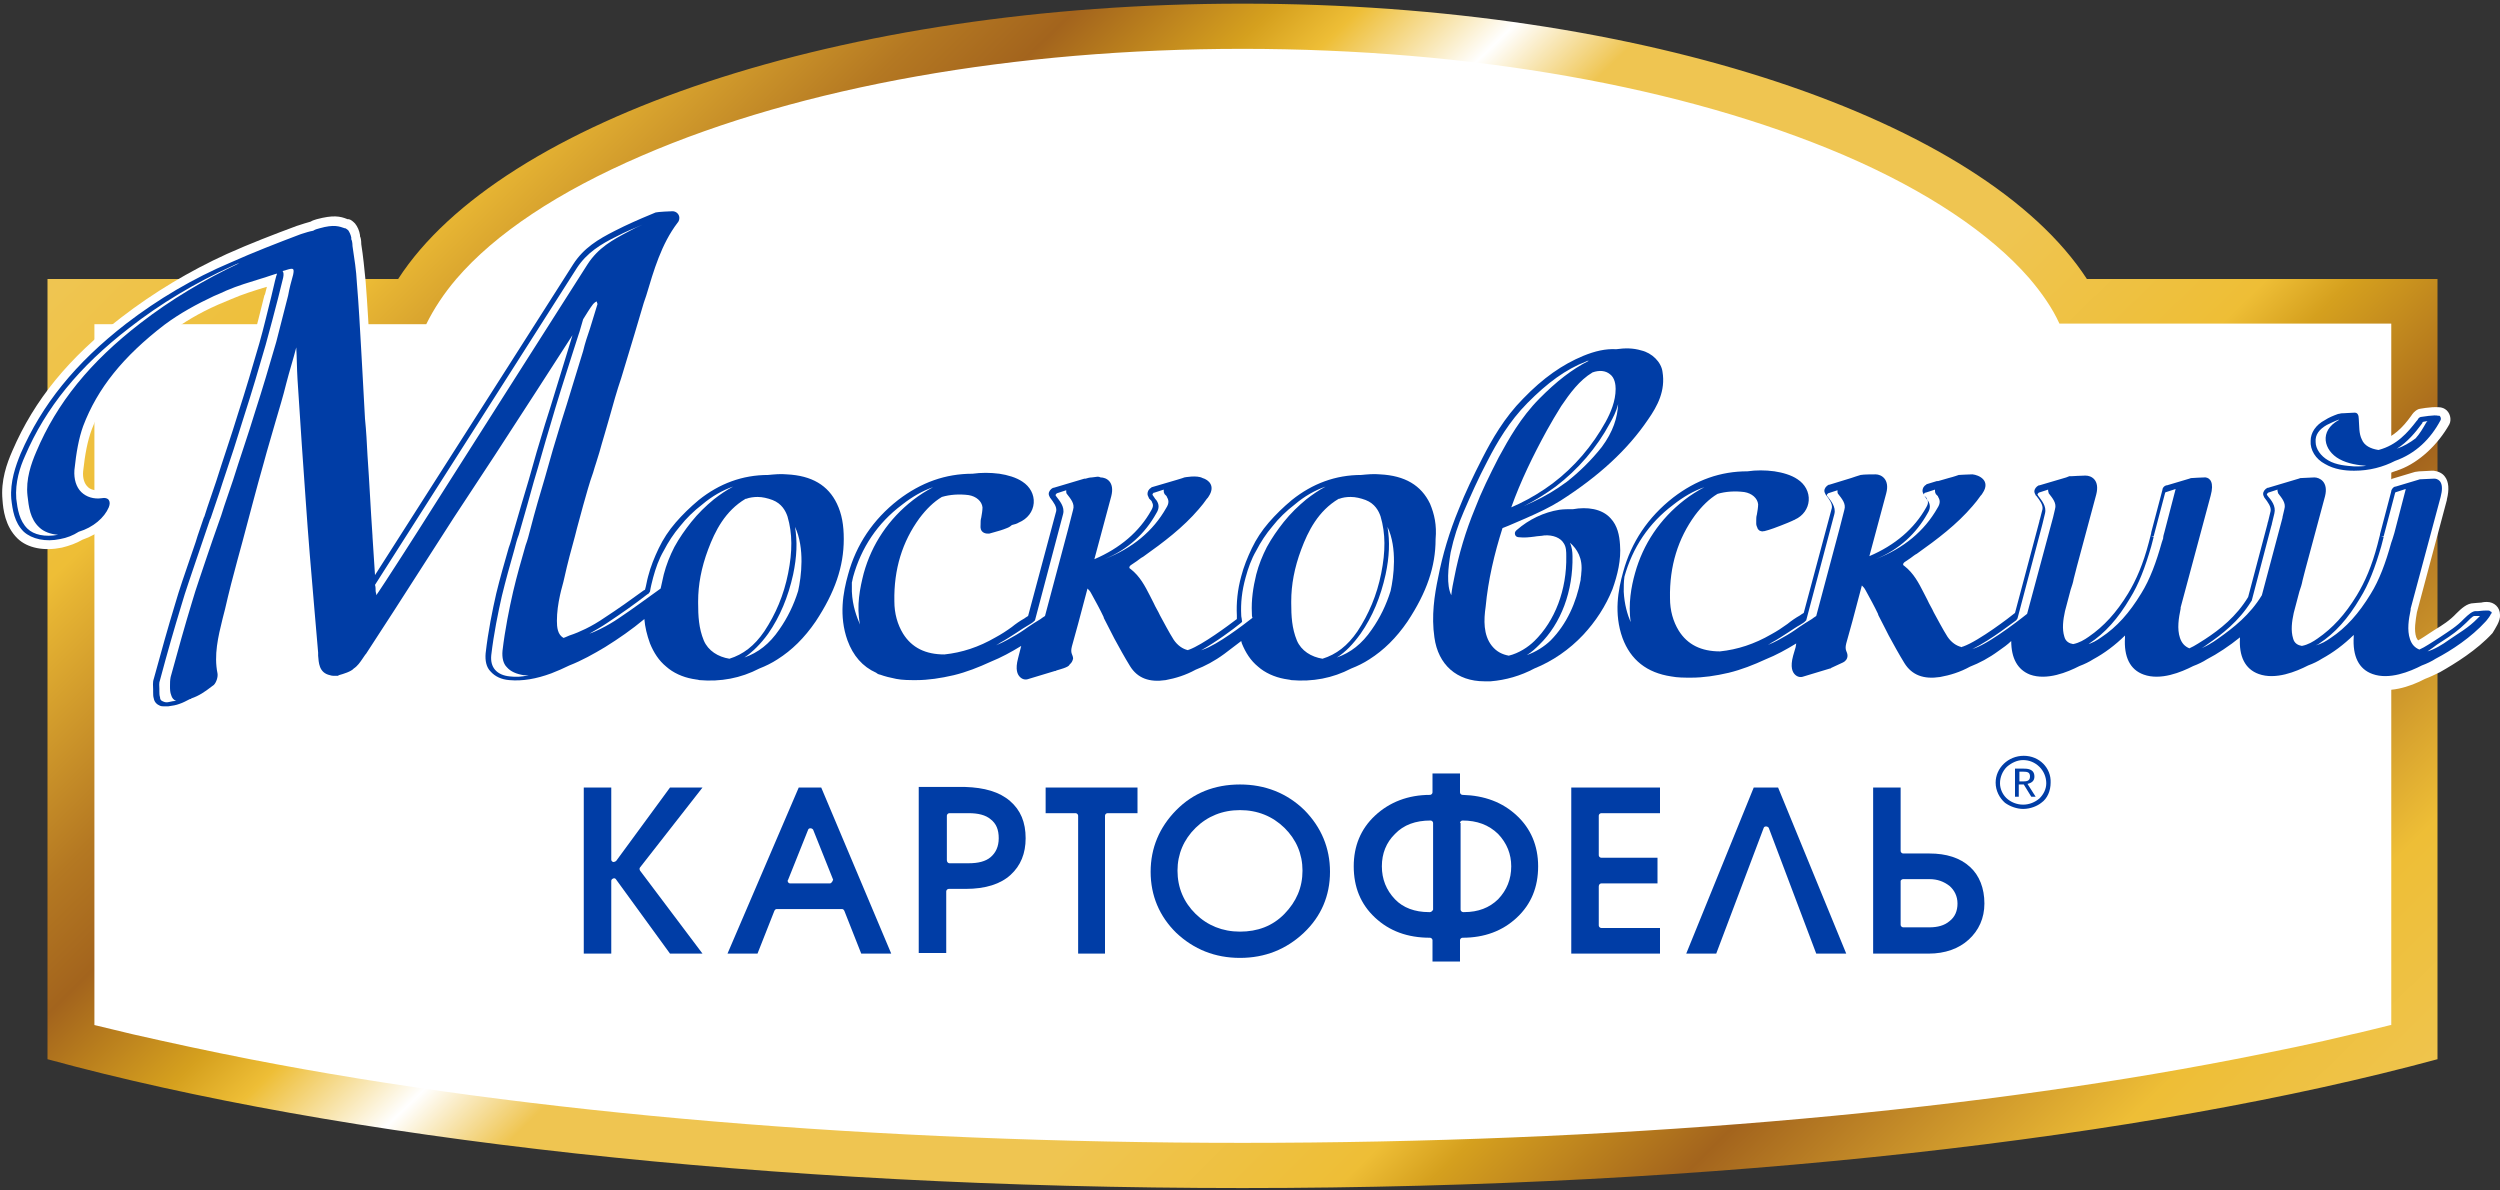 <?xml version="1.0" encoding="UTF-8"?> <svg xmlns="http://www.w3.org/2000/svg" width="63" height="30" viewBox="0 0 63 30" fill="none"><rect x="0" y="0" width="63" height="30" fill="#333333" stroke="none"/><g clip-path="url(#clip0_2011_18787)"><path d="M52.179 7.708C51.99 7.385 51.77 7.046 51.486 6.723C50.463 5.523 48.777 4.4 46.635 3.477C42.556 1.738 37.107 0.769 31.311 0.769C25.515 0.769 20.065 1.738 15.97 3.492C13.828 4.415 12.143 5.538 11.119 6.738C10.851 7.062 10.615 7.385 10.426 7.723H1.89V26.185L2.236 26.277C2.551 26.354 2.866 26.431 3.197 26.523C4.142 26.754 5.15 26.969 6.174 27.169L6.221 27.185C13.356 28.569 22.018 29.292 31.279 29.292C40.556 29.292 49.218 28.569 56.337 27.185L56.385 27.169C57.424 26.969 58.416 26.754 59.361 26.523C59.472 26.492 60.291 26.292 60.322 26.277L60.669 26.185V7.723H52.179V7.708Z" fill="white"></path><path d="M52.59 7.031C49.991 3.031 41.454 0.092 31.311 0.092C21.168 0.092 12.616 3.031 10.033 7.031H1.197V26.692C8.521 28.692 19.294 29.939 31.311 29.939C43.328 29.939 54.102 28.677 61.425 26.692V7.031H52.59ZM60.244 25.831C60.228 25.831 59.394 26.046 59.283 26.062C58.338 26.292 57.346 26.492 56.322 26.692C49.282 28.062 40.541 28.8 31.311 28.8C22.082 28.8 13.325 28.062 6.3 26.692C5.277 26.492 4.284 26.277 3.339 26.062C3.009 25.985 2.694 25.908 2.379 25.831V8.169H10.742C10.931 7.785 11.183 7.4 11.498 7.031C12.474 5.892 14.065 4.831 16.175 3.923C20.192 2.185 25.562 1.231 31.311 1.231C37.06 1.231 42.431 2.185 46.463 3.908C48.573 4.815 50.164 5.892 51.141 7.015C51.456 7.385 51.723 7.769 51.897 8.154H60.26V25.831H60.244Z" fill="url(#paint0_linear_2011_18787)"></path><path d="M58.479 11.877C58.763 12.031 59.062 12.062 59.314 12.077H59.346C59.755 12.077 60.023 12 60.48 11.831C60.968 11.646 61.44 11.2 61.724 10.692C61.787 10.569 61.74 10.385 61.614 10.308C61.566 10.277 61.503 10.262 61.456 10.262C61.251 10.246 60.952 10.308 60.952 10.308C60.842 10.354 60.795 10.431 60.763 10.477C60.543 10.785 60.306 11.015 59.96 11.123C59.897 11.108 59.787 11.077 59.755 10.985C59.708 10.892 59.708 10.769 59.708 10.631V10.554C59.692 10.246 59.487 10.2 59.424 10.185H59.409C59.393 10.185 59.361 10.185 59.346 10.185C59.283 10.185 59.157 10.2 59.094 10.2C59.078 10.2 59.062 10.2 59.046 10.2C58.999 10.2 58.936 10.215 58.889 10.231C58.747 10.292 58.637 10.338 58.527 10.4C58.227 10.569 58.054 10.831 58.054 11.108C57.991 11.415 58.18 11.708 58.479 11.877Z" fill="white"></path><path d="M63 15.492C63 15.308 62.858 15.169 62.669 15.169C62.654 15.169 62.591 15.169 62.528 15.185C62.465 15.185 62.37 15.2 62.339 15.2C62.166 15.2 62.024 15.338 61.898 15.461C61.74 15.631 61.551 15.754 61.346 15.877C61.299 15.908 61.252 15.938 61.205 15.969C61.157 16 61.047 16.077 60.937 16.138C60.921 16.123 60.906 16.092 60.89 16.061C60.827 15.877 60.874 15.631 60.906 15.431L61.661 12.6C61.661 12.6 61.661 12.6 61.661 12.585C61.724 12.338 61.709 12.139 61.614 12.015C61.551 11.923 61.441 11.877 61.331 11.862C61.315 11.862 61.283 11.862 61.283 11.862L60.984 11.877H60.968C60.937 11.877 60.89 11.892 60.858 11.892L60.291 12.062C60.291 12.062 60.276 12.062 60.26 12.077C60.15 12.123 60.071 12.2 60.023 12.323V12.338L59.74 13.415C59.74 13.415 59.74 13.446 59.724 13.446C59.709 13.477 59.709 13.523 59.693 13.569L59.661 13.677C59.52 14.185 59.362 14.585 59.173 14.908C58.889 15.369 58.606 15.692 58.244 15.938C58.165 15.985 58.071 16.046 57.976 16.077C57.96 16.077 57.96 16.061 57.96 16.046C57.913 15.908 57.944 15.708 57.992 15.523L58.133 14.985C58.165 14.877 58.197 14.785 58.212 14.692C58.244 14.585 58.26 14.492 58.291 14.4L58.779 12.585C58.858 12.308 58.779 12.123 58.7 12.031C58.59 11.892 58.417 11.846 58.291 11.846L57.976 11.862C57.929 11.862 57.882 11.862 57.85 11.877L57.094 12.108C57.094 12.108 57.078 12.108 57.062 12.123C56.905 12.185 56.81 12.323 56.81 12.477C56.81 12.554 56.842 12.631 56.873 12.677C56.873 12.677 56.873 12.692 56.889 12.692L56.905 12.708C56.968 12.8 57.015 12.846 57.015 12.862L56.952 13.108C56.952 13.123 56.937 13.154 56.937 13.169L56.448 14.985C56.165 15.431 55.787 15.723 55.44 15.954C55.393 15.985 55.283 16.061 55.172 16.123C55.157 16.108 55.141 16.077 55.125 16.046C55.062 15.861 55.109 15.615 55.141 15.431L55.897 12.585C55.96 12.338 55.944 12.139 55.85 12.015C55.787 11.923 55.692 11.877 55.566 11.862H55.55C55.535 11.862 55.519 11.862 55.519 11.862L55.22 11.877C55.22 11.877 55.22 11.877 55.204 11.877C55.157 11.877 55.125 11.892 55.078 11.892L54.511 12.062C54.511 12.062 54.495 12.062 54.48 12.077C54.369 12.123 54.291 12.2 54.259 12.308C54.259 12.323 54.243 12.323 54.243 12.338L53.96 13.415C53.96 13.415 53.96 13.446 53.944 13.446C53.928 13.492 53.928 13.523 53.913 13.569L53.881 13.677C53.739 14.185 53.582 14.585 53.393 14.908C53.109 15.369 52.826 15.692 52.464 15.938C52.385 15.985 52.29 16.046 52.196 16.077C52.18 16.077 52.18 16.061 52.18 16.046C52.133 15.908 52.164 15.708 52.212 15.523L52.353 14.985C52.385 14.877 52.416 14.785 52.432 14.692C52.464 14.585 52.479 14.492 52.511 14.4L52.999 12.585C53.078 12.308 52.999 12.123 52.92 12.031C52.826 11.908 52.684 11.846 52.526 11.846C52.511 11.846 52.511 11.846 52.495 11.846C52.416 11.846 52.164 11.862 52.164 11.862C52.148 11.862 52.148 11.862 52.133 11.862C52.101 11.862 52.086 11.877 52.07 11.877L51.991 11.892H51.975L51.298 12.092H51.282C51.125 12.154 51.03 12.292 51.03 12.446C51.03 12.523 51.046 12.6 51.093 12.662C51.093 12.662 51.093 12.662 51.093 12.677L51.109 12.692C51.172 12.785 51.219 12.831 51.219 12.846L51.156 13.092C51.156 13.108 51.141 13.139 51.141 13.154L50.542 15.385C50.227 15.631 49.691 16.015 49.392 16.138C49.329 16.108 49.266 16.061 49.235 15.985C49.109 15.785 48.998 15.585 48.904 15.385C48.857 15.277 48.794 15.185 48.746 15.077C48.715 15.015 48.684 14.954 48.652 14.892C48.557 14.692 48.431 14.477 48.258 14.277C48.306 14.246 48.353 14.2 48.4 14.169C48.92 13.8 49.44 13.415 49.833 12.938C49.896 12.862 49.975 12.769 50.038 12.677C50.054 12.662 50.069 12.631 50.085 12.615C50.243 12.369 50.196 12.185 50.148 12.092C50.054 11.908 49.833 11.815 49.66 11.815C49.644 11.815 49.629 11.815 49.629 11.815L49.298 11.831C49.282 11.831 49.266 11.831 49.235 11.846L48.699 12C48.684 12 48.684 12 48.668 12.015L48.431 12.092C48.416 12.092 48.384 12.108 48.368 12.123C48.242 12.185 48.164 12.323 48.164 12.462C48.164 12.539 48.179 12.6 48.227 12.662C48.242 12.677 48.258 12.708 48.274 12.723L48.29 12.739L48.306 12.754C48.306 12.754 48.306 12.754 48.306 12.769C48.101 13.139 47.801 13.446 47.408 13.692L47.707 12.585C47.786 12.308 47.707 12.139 47.628 12.046C47.534 11.938 47.408 11.862 47.25 11.846C47.234 11.846 47.219 11.846 47.219 11.846H47.187C47.014 11.846 46.888 11.846 46.809 11.862C46.73 11.877 46.62 11.908 46.541 11.938L45.99 12.108C45.974 12.108 45.974 12.108 45.959 12.123C45.833 12.169 45.738 12.292 45.722 12.415C45.675 12.231 45.549 12.077 45.376 11.969C45.187 11.846 44.935 11.769 44.699 11.739C44.447 11.708 44.211 11.708 43.974 11.739C43.266 11.739 42.588 11.985 41.99 12.446C41.612 12.739 41.297 13.092 41.06 13.477C41.013 13.246 40.934 13.062 40.793 12.923C40.572 12.677 40.194 12.569 39.769 12.6C40.62 12.015 41.281 11.385 41.754 10.677C42.005 10.323 42.242 9.877 42.147 9.338C42.1 9.015 41.801 8.708 41.454 8.615C41.218 8.554 40.998 8.538 40.745 8.569C40.462 8.554 40.163 8.615 39.832 8.754C39.281 8.985 38.777 9.338 38.241 9.877C37.753 10.369 37.422 10.938 37.17 11.431C36.934 11.892 36.729 12.323 36.556 12.739C36.493 12.877 36.446 13.031 36.383 13.169C36.351 12.954 36.304 12.754 36.209 12.585C35.958 12.046 35.469 11.754 34.761 11.723C34.603 11.723 34.446 11.723 34.288 11.739C33.595 11.739 32.965 11.969 32.398 12.431C32.162 12.615 31.957 12.815 31.784 13.031C31.61 13.246 31.453 13.477 31.327 13.708C31.201 13.938 31.107 14.2 31.044 14.462C30.949 14.815 30.918 15.169 30.933 15.508C30.587 15.769 30.162 16.061 29.925 16.154C29.862 16.123 29.799 16.077 29.768 16C29.642 15.8 29.532 15.6 29.437 15.4C29.39 15.292 29.327 15.2 29.279 15.092C29.248 15.031 29.216 14.969 29.185 14.908C29.09 14.708 28.965 14.492 28.791 14.292C28.838 14.262 28.886 14.215 28.933 14.185C29.453 13.815 29.973 13.431 30.366 12.954C30.429 12.877 30.508 12.785 30.571 12.692C30.587 12.677 30.602 12.646 30.618 12.631C30.76 12.431 30.744 12.262 30.697 12.169C30.65 12.031 30.524 11.923 30.366 11.862C30.162 11.769 29.878 11.815 29.784 11.831C29.768 11.831 29.768 11.831 29.752 11.846L29.579 11.908L28.949 12.092C28.933 12.092 28.901 12.108 28.886 12.123C28.76 12.185 28.681 12.323 28.681 12.462C28.681 12.539 28.697 12.6 28.744 12.662C28.76 12.677 28.776 12.708 28.791 12.723L28.807 12.739L28.823 12.754C28.823 12.754 28.823 12.754 28.823 12.769C28.618 13.139 28.319 13.446 27.925 13.692L28.224 12.585C28.303 12.308 28.224 12.139 28.145 12.031C28.067 11.923 27.925 11.862 27.783 11.846C27.704 11.831 27.657 11.831 27.594 11.831C27.578 11.831 27.547 11.831 27.515 11.831C27.468 11.831 27.405 11.846 27.358 11.862C27.326 11.862 27.311 11.877 27.279 11.877L26.508 12.108C26.492 12.108 26.492 12.123 26.476 12.123C26.35 12.169 26.256 12.292 26.24 12.415C26.192 12.231 26.067 12.077 25.893 11.969C25.704 11.846 25.452 11.769 25.216 11.739C24.964 11.708 24.728 11.708 24.491 11.739C23.783 11.739 23.105 11.985 22.507 12.446C22.066 12.785 21.735 13.185 21.483 13.646C21.483 13.631 21.483 13.615 21.483 13.6C21.483 13.185 21.42 12.877 21.279 12.6C21.026 12.062 20.538 11.769 19.829 11.739C19.672 11.739 19.515 11.739 19.357 11.754C18.664 11.754 18.034 11.985 17.467 12.446C17.231 12.631 17.026 12.831 16.853 13.046C16.68 13.262 16.522 13.492 16.396 13.723C16.27 13.954 16.175 14.215 16.113 14.477C16.097 14.569 16.065 14.662 16.049 14.739C15.75 14.954 15.435 15.185 15.104 15.4C14.947 15.508 14.805 15.6 14.664 15.677C14.537 15.738 14.412 15.785 14.27 15.846H14.254C14.238 15.785 14.238 15.708 14.238 15.677C14.238 15.477 14.27 15.262 14.301 15.062C14.333 14.938 14.364 14.815 14.396 14.692L14.412 14.615C14.49 14.262 14.585 13.908 14.679 13.569C14.742 13.308 14.821 13.046 14.884 12.8C14.963 12.523 15.041 12.246 15.136 11.969C15.183 11.8 15.246 11.631 15.293 11.462C15.372 11.169 15.467 10.877 15.546 10.585C15.64 10.246 15.735 9.908 15.845 9.585C15.939 9.246 16.049 8.923 16.144 8.585L16.175 8.492C16.254 8.231 16.333 7.954 16.412 7.692L16.475 7.508C16.664 6.892 16.837 6.262 17.231 5.738C17.262 5.692 17.294 5.631 17.309 5.569C17.309 5.538 17.325 5.477 17.309 5.385V5.369C17.309 5.354 17.294 5.323 17.294 5.308C17.278 5.262 17.247 5.231 17.231 5.215C17.199 5.185 17.168 5.154 17.12 5.138C17.073 5.123 17.042 5.123 17.01 5.123C16.931 5.123 16.853 5.123 16.79 5.154H16.758C16.758 5.154 16.742 5.154 16.727 5.154C16.664 5.138 16.553 5.123 16.427 5.185L16.317 5.231C16.018 5.354 15.703 5.492 15.388 5.646C14.947 5.862 14.537 6.108 14.238 6.569C13.719 7.385 13.199 8.185 12.632 9.092L9.623 13.815C9.623 13.708 9.608 13.6 9.608 13.492C9.56 12.815 9.529 12.139 9.482 11.462C9.466 11.154 9.45 10.846 9.419 10.539C9.403 10.154 9.371 9.769 9.356 9.385L9.324 8.831C9.293 8.292 9.261 7.692 9.214 7.092C9.182 6.769 9.151 6.446 9.104 6.154C9.104 6.046 9.088 5.985 9.072 5.954V5.923C9.056 5.815 9.009 5.708 8.946 5.631C8.899 5.585 8.852 5.538 8.789 5.523C8.789 5.523 8.789 5.523 8.773 5.523H8.757C8.568 5.446 8.395 5.415 7.985 5.523C7.938 5.538 7.875 5.554 7.828 5.585C7.718 5.615 7.623 5.646 7.529 5.677L7.481 5.692C6.899 5.908 6.3 6.138 5.717 6.4C4.772 6.831 3.875 7.369 3.056 8C1.733 9.015 0.866 10.077 0.315 11.354C0.173 11.677 0.016 12.108 0.063 12.6C0.079 12.831 0.126 13.262 0.441 13.569C0.693 13.815 1.118 13.892 1.559 13.8C1.748 13.754 1.922 13.692 2.079 13.6C2.489 13.462 2.804 13.185 2.945 12.862C3.024 12.677 2.977 12.539 2.914 12.477C2.851 12.4 2.756 12.323 2.536 12.354C2.394 12.369 2.268 12.338 2.205 12.262C2.126 12.185 2.079 12.046 2.095 11.877C2.142 11.446 2.205 11.108 2.315 10.815C2.662 9.908 3.292 9.123 4.3 8.369C4.631 8.123 5.009 7.892 5.497 7.677C5.607 7.631 5.717 7.585 5.828 7.538C6.111 7.415 6.41 7.323 6.71 7.231H6.725C6.71 7.292 6.694 7.354 6.678 7.415L6.662 7.446C6.568 7.815 6.473 8.215 6.363 8.615C6.19 9.215 6.017 9.785 5.828 10.385C5.654 10.954 5.45 11.539 5.276 12.077C5.182 12.369 5.087 12.662 4.977 12.938L4.961 12.985C4.898 13.185 4.82 13.385 4.757 13.6C4.709 13.739 4.662 13.877 4.615 14.015C4.489 14.4 4.347 14.785 4.237 15.169C4.064 15.738 3.89 16.354 3.701 17.061C3.67 17.185 3.67 17.308 3.686 17.385V17.446C3.686 17.508 3.701 17.585 3.717 17.662C3.749 17.815 3.859 17.938 4.016 18C4.079 18.031 4.142 18.031 4.221 18.031C4.253 18.031 4.284 18.031 4.316 18.031C4.442 18.015 4.552 18 4.646 17.954C4.741 17.923 4.835 17.877 4.93 17.831C4.946 17.831 4.946 17.831 4.961 17.831C5.15 17.769 5.339 17.662 5.528 17.492C5.544 17.477 5.576 17.462 5.591 17.431C5.717 17.323 5.78 17.108 5.749 16.938C5.67 16.523 5.78 16.092 5.875 15.662L5.891 15.631C5.906 15.554 5.922 15.492 5.938 15.415C6.032 15 6.158 14.554 6.253 14.169L6.379 13.692C6.552 13.046 6.725 12.369 6.914 11.723C7.009 11.369 7.119 11.031 7.214 10.677C7.261 10.492 7.324 10.308 7.371 10.123C7.434 11.092 7.481 11.877 7.544 12.631C7.607 13.554 7.686 14.492 7.765 15.4L7.859 16.492C7.859 16.508 7.859 16.538 7.859 16.569C7.875 16.754 7.891 17.169 8.316 17.262C8.363 17.277 8.411 17.277 8.474 17.277C8.521 17.277 8.552 17.277 8.6 17.262C8.631 17.262 8.647 17.246 8.663 17.246C8.852 17.2 9.009 17.138 9.088 17.046C9.198 16.969 9.277 16.846 9.356 16.754C9.371 16.723 9.387 16.692 9.419 16.677C9.419 16.662 9.434 16.662 9.434 16.646L10.285 15.308C10.742 14.6 11.198 13.892 11.655 13.185C12.317 12.154 12.978 11.123 13.655 10.108L13.781 9.908C13.703 10.169 13.624 10.431 13.561 10.662C13.403 11.185 13.262 11.631 13.152 12.062C13.041 12.431 12.899 12.923 12.758 13.415C12.726 13.539 12.695 13.662 12.648 13.785C12.537 14.169 12.427 14.569 12.332 14.954C12.238 15.369 12.128 15.923 12.065 16.477C12.033 16.723 12.096 16.938 12.238 17.092C12.38 17.262 12.585 17.354 12.852 17.385C13.214 17.415 13.592 17.354 14.002 17.2C14.159 17.138 14.301 17.077 14.459 17C14.774 16.877 15.089 16.708 15.404 16.523C15.64 16.385 15.876 16.215 16.128 16.031C16.144 16.123 16.175 16.215 16.207 16.323C16.302 16.585 16.475 16.815 16.68 16.985C16.884 17.154 17.152 17.277 17.436 17.338C17.498 17.354 17.577 17.369 17.64 17.369C18.207 17.431 18.759 17.323 19.262 17.061C19.436 17 19.593 16.908 19.767 16.815C20.16 16.569 20.491 16.246 20.79 15.8C20.901 15.631 20.995 15.477 21.074 15.308C21.058 15.6 21.09 15.923 21.215 16.231C21.373 16.662 21.657 16.985 22.05 17.169C22.098 17.2 22.145 17.215 22.192 17.231C22.318 17.277 22.46 17.308 22.617 17.338C22.791 17.369 22.964 17.385 23.153 17.385C23.483 17.385 23.814 17.338 24.145 17.262C24.476 17.169 24.806 17.061 25.106 16.908C25.232 16.861 25.342 16.8 25.468 16.738C25.436 17.015 25.531 17.169 25.61 17.246C25.72 17.354 25.893 17.385 26.051 17.338L26.712 17.138C26.712 17.138 26.728 17.138 26.744 17.123C26.759 17.123 26.775 17.108 26.791 17.108C26.98 17.061 27.106 17 27.185 16.908C27.279 16.831 27.326 16.723 27.326 16.615C27.326 16.538 27.295 16.477 27.279 16.446C27.264 16.415 27.264 16.415 27.279 16.354L27.531 15.4C27.578 15.492 27.626 15.569 27.657 15.662C27.72 15.785 27.783 15.923 27.862 16.046L27.941 16.2C28.067 16.431 28.193 16.677 28.35 16.908C28.587 17.292 28.98 17.446 29.468 17.354C29.752 17.308 30.02 17.215 30.288 17.077C30.54 16.985 30.791 16.846 31.044 16.662C31.107 16.615 31.185 16.554 31.248 16.508C31.343 16.692 31.469 16.846 31.626 16.969C31.831 17.138 32.099 17.262 32.382 17.323C32.445 17.338 32.524 17.354 32.587 17.354C33.154 17.415 33.705 17.308 34.209 17.046C34.383 16.985 34.54 16.892 34.697 16.8C35.091 16.554 35.422 16.231 35.721 15.785C35.8 15.662 35.879 15.538 35.942 15.415C35.926 15.631 35.942 15.861 35.973 16.092C36.084 16.892 36.651 17.385 37.454 17.385C37.517 17.385 37.58 17.385 37.643 17.369C38.036 17.338 38.43 17.215 38.808 17.031C39.281 16.846 39.737 16.538 40.1 16.138C40.257 15.969 40.399 15.785 40.525 15.6C40.541 15.8 40.572 16.015 40.651 16.231C40.871 16.846 41.36 17.231 42.053 17.338C42.226 17.369 42.399 17.385 42.588 17.385C42.919 17.385 43.25 17.338 43.581 17.262C43.911 17.169 44.242 17.061 44.541 16.908C44.667 16.861 44.778 16.8 44.904 16.738C44.872 17.015 44.967 17.169 45.045 17.246C45.156 17.354 45.329 17.385 45.486 17.338L46.148 17.138H46.163C46.179 17.138 46.195 17.123 46.227 17.108L46.51 16.985C46.526 16.985 46.541 16.969 46.541 16.969C46.667 16.892 46.73 16.769 46.73 16.631C46.73 16.554 46.699 16.492 46.683 16.462C46.667 16.431 46.667 16.431 46.683 16.369L46.935 15.415C46.983 15.508 47.03 15.585 47.061 15.677L47.077 15.708C47.14 15.831 47.203 15.954 47.266 16.061L47.345 16.215C47.471 16.446 47.597 16.692 47.739 16.923C47.975 17.308 48.368 17.462 48.857 17.369C49.14 17.323 49.408 17.231 49.676 17.092C49.928 17 50.18 16.861 50.432 16.677C50.432 16.677 50.447 16.677 50.447 16.662C50.526 16.969 50.731 17.2 51.03 17.292C51.503 17.462 52.054 17.277 52.432 17.077C52.558 17.031 52.684 16.969 52.81 16.908C52.983 16.815 53.157 16.708 53.314 16.585C53.408 17.046 53.708 17.231 53.913 17.308C54.385 17.477 54.936 17.292 55.314 17.092C55.44 17.046 55.566 16.985 55.692 16.923C55.881 16.815 56.07 16.708 56.228 16.6C56.322 17.061 56.621 17.246 56.826 17.308C57.299 17.477 57.85 17.292 58.228 17.092C58.354 17.046 58.48 16.985 58.606 16.923C58.779 16.831 58.953 16.723 59.11 16.6C59.205 17.061 59.504 17.246 59.709 17.323C60.181 17.492 60.732 17.308 61.11 17.108C61.236 17.061 61.362 17 61.488 16.938C61.866 16.723 62.417 16.385 62.811 15.954C62.874 15.846 63.016 15.646 63 15.492ZM18.884 12.769C19.058 12.723 19.231 12.739 19.404 12.8C19.53 12.846 19.609 12.938 19.64 13.077C19.751 13.477 19.751 13.892 19.64 14.415C19.53 14.938 19.341 15.4 19.073 15.8C18.853 16.108 18.633 16.292 18.349 16.385C18.16 16.338 17.987 16.215 17.924 16.061C17.814 15.8 17.798 15.523 17.798 15.2V15.169C17.798 14.785 17.877 14.385 18.05 13.938C18.192 13.523 18.412 13.062 18.884 12.769ZM38.304 13.754C38.446 13.769 38.588 13.739 38.73 13.723C38.808 13.708 38.887 13.708 38.966 13.708C39.139 13.708 39.233 13.754 39.265 13.8C39.297 13.846 39.297 13.954 39.297 14.015C39.297 14.8 39.029 15.523 38.556 16.015C38.414 16.154 38.225 16.262 38.052 16.323C37.958 16.308 37.879 16.246 37.816 16.169C37.643 15.954 37.658 15.615 37.69 15.323C37.737 14.8 37.863 14.231 38.036 13.6C38.068 13.677 38.163 13.754 38.304 13.754ZM40.431 9.585C40.462 9.615 40.493 9.692 40.493 9.785C40.493 10.046 40.367 10.308 40.257 10.508C39.942 11.077 39.501 11.6 38.981 12C38.824 12.123 38.651 12.246 38.462 12.338C38.651 11.877 38.887 11.415 39.139 10.938C39.249 10.754 39.359 10.539 39.501 10.338C39.69 10.062 39.911 9.754 40.194 9.569C40.304 9.554 40.383 9.554 40.431 9.585ZM45.722 12.708C45.722 12.677 45.722 12.662 45.722 12.631C45.738 12.646 45.738 12.662 45.754 12.677C45.754 12.677 45.77 12.692 45.77 12.708C45.833 12.8 45.88 12.846 45.88 12.862L45.754 13.338V13.354L45.203 15.431C45.203 15.431 45.187 15.431 45.187 15.446C45.077 15.508 44.967 15.585 44.856 15.662C44.73 15.754 44.589 15.831 44.462 15.908C44.069 16.138 43.675 16.262 43.281 16.308C42.872 16.308 42.604 16.169 42.415 15.892C42.289 15.692 42.226 15.461 42.226 15.185C42.21 14.415 42.415 13.754 42.809 13.215C42.95 13.015 43.108 12.862 43.281 12.754C43.455 12.708 43.644 12.692 43.848 12.723C43.943 12.739 44.006 12.8 44.006 12.831C44.006 12.892 43.99 12.954 43.99 13.046C43.974 13.092 43.974 13.154 43.959 13.215V13.231C43.959 13.262 43.959 13.292 43.959 13.323C43.959 13.4 43.974 13.477 44.022 13.539C44.037 13.554 44.037 13.569 44.053 13.585L44.069 13.6C44.084 13.615 44.1 13.631 44.1 13.631C44.116 13.646 44.116 13.646 44.148 13.662C44.226 13.708 44.321 13.723 44.415 13.708C44.431 13.708 44.447 13.708 44.447 13.692L44.557 13.662C44.667 13.631 44.793 13.6 44.919 13.539C44.967 13.523 45.014 13.492 45.061 13.462C45.124 13.446 45.171 13.415 45.218 13.4C45.502 13.262 45.691 13 45.722 12.708ZM33.816 12.769C33.989 12.723 34.162 12.739 34.335 12.8C34.461 12.846 34.54 12.938 34.572 13.077C34.682 13.477 34.682 13.892 34.572 14.415C34.461 14.938 34.272 15.4 34.005 15.8C33.784 16.108 33.563 16.292 33.28 16.385C33.091 16.338 32.918 16.215 32.855 16.061C32.745 15.8 32.729 15.523 32.729 15.2V15.169C32.729 14.785 32.807 14.385 32.981 13.938C33.123 13.523 33.359 13.062 33.816 12.769ZM26.287 12.708C26.287 12.677 26.287 12.662 26.287 12.631C26.303 12.646 26.303 12.662 26.319 12.677C26.319 12.692 26.334 12.692 26.334 12.708C26.397 12.8 26.445 12.846 26.445 12.862L26.319 13.338V13.354L25.767 15.431C25.767 15.431 25.752 15.431 25.752 15.446C25.641 15.523 25.531 15.585 25.421 15.662C25.295 15.754 25.153 15.831 25.027 15.908C24.633 16.138 24.239 16.262 23.846 16.308C23.436 16.308 23.169 16.169 22.98 15.892C22.854 15.692 22.791 15.461 22.791 15.185C22.775 14.415 22.98 13.754 23.373 13.215C23.515 13.015 23.672 12.862 23.846 12.754C24.019 12.708 24.208 12.692 24.413 12.723C24.507 12.739 24.57 12.8 24.57 12.831C24.57 12.892 24.555 12.969 24.555 13.046C24.539 13.108 24.539 13.154 24.523 13.215V13.231C24.507 13.292 24.491 13.415 24.586 13.539C24.696 13.708 24.917 13.723 25.011 13.692L25.122 13.662C25.232 13.631 25.358 13.6 25.484 13.539C25.531 13.523 25.578 13.492 25.625 13.462C25.689 13.446 25.736 13.415 25.783 13.4C26.067 13.262 26.256 13 26.287 12.708Z" fill="white"></path><path d="M40.824 13.723C40.809 13.492 40.761 13.246 40.588 13.062C40.367 12.815 39.989 12.769 39.643 12.831C39.643 12.831 39.643 12.831 39.627 12.831C39.517 12.831 39.407 12.831 39.297 12.846C38.903 12.908 38.525 13.092 38.225 13.354C38.21 13.369 38.163 13.4 38.178 13.462C38.178 13.477 38.194 13.539 38.288 13.539C38.414 13.554 38.541 13.539 38.666 13.523C38.745 13.508 38.84 13.508 38.919 13.492C39.139 13.477 39.328 13.554 39.407 13.692C39.47 13.785 39.47 13.908 39.47 14.015C39.486 14.862 39.186 15.646 38.666 16.154C38.509 16.308 38.273 16.462 38.021 16.523C37.863 16.492 37.721 16.431 37.596 16.277C37.375 16 37.391 15.615 37.438 15.292C37.501 14.615 37.658 13.954 37.863 13.308C38.068 13.231 38.257 13.139 38.446 13.062C38.761 12.923 39.06 12.785 39.328 12.615C40.289 12 41.013 11.338 41.533 10.569C41.769 10.231 41.974 9.846 41.895 9.369C41.864 9.123 41.627 8.892 41.36 8.831C41.155 8.769 40.95 8.769 40.73 8.8C40.462 8.785 40.194 8.846 39.895 8.969C39.375 9.185 38.887 9.523 38.383 10.046C37.91 10.523 37.596 11.077 37.359 11.539C37.123 12 36.918 12.431 36.761 12.831C36.525 13.4 36.351 13.985 36.241 14.554C36.147 15 36.068 15.523 36.147 16.062C36.241 16.754 36.714 17.169 37.407 17.169C37.454 17.169 37.517 17.169 37.564 17.169C37.942 17.139 38.32 17.031 38.666 16.846C39.123 16.662 39.548 16.369 39.895 16C40.21 15.662 40.462 15.277 40.635 14.846C40.761 14.492 40.856 14.108 40.824 13.723ZM39.486 12.139C39.218 12.338 38.934 12.508 38.635 12.646C38.556 12.677 38.477 12.723 38.399 12.754C38.682 12.615 38.95 12.446 39.202 12.262C39.769 11.831 40.242 11.277 40.572 10.662C40.651 10.523 40.73 10.369 40.777 10.185C40.761 10.523 40.651 10.877 40.367 11.262C40.1 11.6 39.8 11.892 39.486 12.139ZM40.572 9.431C40.698 9.523 40.714 9.708 40.714 9.8C40.714 10.108 40.588 10.4 40.462 10.631C40.131 11.231 39.675 11.769 39.123 12.185C38.855 12.385 38.572 12.554 38.288 12.692C38.225 12.723 38.147 12.754 38.084 12.785C38.32 12.123 38.635 11.477 38.981 10.846C39.092 10.646 39.218 10.431 39.344 10.231C39.564 9.908 39.8 9.585 40.131 9.385C40.304 9.323 40.462 9.339 40.572 9.431ZM38.792 16.246C39.344 15.708 39.643 14.892 39.627 14.015C39.627 13.908 39.611 13.785 39.564 13.677C39.737 13.831 39.895 14.062 39.848 14.446C39.848 14.508 39.832 14.554 39.832 14.615C39.722 15.185 39.486 15.723 39.076 16.139C38.919 16.292 38.698 16.431 38.477 16.508C38.603 16.431 38.698 16.338 38.792 16.246ZM36.887 12.892C37.06 12.492 37.249 12.062 37.485 11.615C37.721 11.154 38.036 10.615 38.493 10.154C38.997 9.646 39.454 9.308 39.974 9.108C39.989 9.092 40.005 9.092 40.037 9.092C39.611 9.308 39.218 9.615 38.792 10.046C38.32 10.523 38.021 11.062 37.769 11.523C37.532 11.985 37.328 12.4 37.17 12.815C36.934 13.385 36.761 13.969 36.651 14.539C36.619 14.692 36.587 14.846 36.572 15C36.446 14.739 36.493 14.308 36.556 13.923C36.635 13.554 36.745 13.215 36.887 12.892Z" fill="#003DA6"></path><path d="M36.036 12.692C35.815 12.231 35.406 11.985 34.776 11.954C34.618 11.938 34.461 11.954 34.303 11.969C33.657 11.969 33.075 12.185 32.555 12.6C32.334 12.785 32.145 12.969 31.972 13.169C31.799 13.369 31.657 13.585 31.547 13.815C31.437 14.046 31.342 14.277 31.279 14.523C31.185 14.862 31.153 15.2 31.169 15.508C31.169 15.539 31.169 15.569 31.169 15.6C30.948 15.769 30.303 16.246 29.972 16.369C29.956 16.369 29.956 16.369 29.94 16.385C29.799 16.354 29.673 16.262 29.578 16.123C29.452 15.923 29.342 15.708 29.232 15.508C29.184 15.4 29.121 15.308 29.074 15.2C29.043 15.139 29.011 15.077 28.98 15.015C28.854 14.769 28.728 14.523 28.491 14.338C28.46 14.323 28.46 14.308 28.46 14.292C28.46 14.292 28.46 14.277 28.491 14.246C28.539 14.215 28.602 14.169 28.649 14.139C28.696 14.108 28.743 14.062 28.806 14.031C29.326 13.662 29.814 13.292 30.208 12.831C30.287 12.739 30.35 12.662 30.413 12.569C30.429 12.554 30.444 12.539 30.46 12.508C30.633 12.246 30.46 12.092 30.303 12.046C30.161 11.969 29.846 12.031 29.846 12.031C29.846 12.031 29.767 12.062 29.657 12.092L29.027 12.277C29.027 12.277 29.011 12.277 29.011 12.292C28.948 12.323 28.917 12.385 28.917 12.446C28.917 12.477 28.932 12.508 28.948 12.539C28.948 12.554 28.964 12.569 28.964 12.569C28.98 12.585 28.98 12.585 28.995 12.6C29.011 12.615 29.027 12.631 29.027 12.646C29.058 12.708 29.074 12.754 29.011 12.862C28.712 13.4 28.224 13.815 27.578 14.092L28.003 12.508C28.098 12.139 27.877 12.031 27.735 12.031C27.672 12 27.657 12.015 27.515 12.031C27.468 12.031 27.405 12.046 27.357 12.062C27.342 12.062 27.342 12.062 27.326 12.062L26.554 12.292C26.554 12.292 26.554 12.292 26.538 12.292C26.475 12.323 26.428 12.385 26.428 12.446C26.428 12.477 26.444 12.508 26.46 12.539C26.554 12.662 26.633 12.769 26.617 12.877L25.908 15.523C25.861 15.554 25.83 15.569 25.814 15.585C25.704 15.646 25.593 15.723 25.499 15.8C25.373 15.892 25.231 15.985 25.089 16.061C24.664 16.308 24.239 16.446 23.798 16.492C23.325 16.492 22.979 16.323 22.758 15.969C22.617 15.739 22.538 15.461 22.538 15.154C22.522 14.338 22.743 13.646 23.168 13.062C23.341 12.831 23.53 12.646 23.735 12.523C23.94 12.462 24.176 12.446 24.412 12.477C24.601 12.508 24.743 12.631 24.759 12.785C24.759 12.862 24.743 12.954 24.727 13.046C24.711 13.092 24.711 13.154 24.711 13.2V13.215C24.711 13.262 24.696 13.323 24.743 13.385C24.806 13.462 24.916 13.446 24.932 13.446L25.042 13.415C25.152 13.385 25.263 13.354 25.373 13.308C25.42 13.292 25.467 13.262 25.499 13.231C25.562 13.215 25.625 13.2 25.672 13.169C25.893 13.077 26.034 12.892 26.05 12.677C26.066 12.462 25.956 12.262 25.767 12.139C25.609 12.031 25.389 11.969 25.184 11.938C24.948 11.908 24.727 11.908 24.507 11.938C23.829 11.938 23.215 12.154 22.632 12.6C22.002 13.092 21.577 13.723 21.372 14.477C21.246 14.923 21.136 15.523 21.357 16.139C21.498 16.523 21.735 16.8 22.081 16.954C22.113 16.985 22.16 17 22.176 17C22.302 17.046 22.428 17.077 22.585 17.108C22.743 17.139 22.916 17.139 23.089 17.139C23.388 17.139 23.703 17.092 24.034 17.015C24.349 16.939 24.664 16.815 24.963 16.677C25.231 16.569 25.483 16.431 25.735 16.277L25.656 16.585C25.578 16.877 25.641 17 25.704 17.061C25.767 17.123 25.845 17.139 25.924 17.108L26.586 16.908C26.586 16.908 26.586 16.908 26.601 16.908C26.617 16.908 26.617 16.892 26.633 16.892C26.68 16.877 26.932 16.815 26.948 16.754C26.979 16.723 27.011 16.692 27.027 16.646C27.027 16.631 27.042 16.615 27.042 16.6C27.042 16.492 26.964 16.477 27.011 16.292L27.168 15.723L27.405 14.831C27.436 14.862 27.468 14.892 27.499 14.954C27.609 15.154 27.72 15.354 27.814 15.554V15.569C27.877 15.692 27.94 15.815 28.003 15.938L28.082 16.092C28.208 16.323 28.334 16.554 28.476 16.785C28.665 17.092 28.964 17.2 29.373 17.139C29.625 17.092 29.877 17.015 30.129 16.877C30.366 16.785 30.602 16.662 30.854 16.477C30.996 16.369 31.137 16.262 31.279 16.154C31.279 16.169 31.295 16.2 31.295 16.215C31.389 16.446 31.515 16.646 31.704 16.8C31.878 16.954 32.114 17.061 32.366 17.108C32.429 17.123 32.492 17.123 32.539 17.139C33.075 17.185 33.579 17.092 34.051 16.846C34.209 16.785 34.366 16.708 34.508 16.615C34.87 16.385 35.185 16.077 35.469 15.662C35.957 14.923 36.177 14.277 36.177 13.585C36.209 13.231 36.146 12.954 36.036 12.692ZM34.035 12.523C34.161 12.523 34.287 12.554 34.413 12.6C34.65 12.692 34.744 12.877 34.791 13.015C34.917 13.446 34.917 13.892 34.807 14.446C34.697 15 34.492 15.477 34.209 15.908C33.957 16.277 33.673 16.492 33.327 16.6C33.043 16.554 32.791 16.4 32.681 16.139C32.555 15.831 32.539 15.523 32.539 15.2V15.154C32.539 14.739 32.618 14.308 32.791 13.846C32.964 13.385 33.216 12.877 33.736 12.569C33.736 12.569 33.736 12.569 33.752 12.569C33.831 12.539 33.925 12.523 34.035 12.523ZM34.287 15.969C34.587 15.539 34.791 15.046 34.917 14.477C35.012 14.031 35.028 13.646 34.965 13.277C35.217 13.815 35.122 14.539 35.043 14.892C34.933 15.246 34.776 15.569 34.571 15.861C34.319 16.231 34.035 16.446 33.689 16.569C33.909 16.431 34.098 16.231 34.287 15.969ZM31.279 15.692C31.295 15.677 31.311 15.662 31.295 15.631C31.295 15.585 31.279 15.554 31.279 15.508C31.263 15.2 31.295 14.892 31.389 14.554C31.452 14.323 31.531 14.092 31.657 13.877C31.767 13.662 31.909 13.446 32.067 13.262C32.224 13.062 32.413 12.877 32.634 12.708C32.87 12.508 33.138 12.354 33.405 12.262C33.232 12.354 33.075 12.462 32.917 12.585C32.712 12.754 32.523 12.938 32.35 13.154C32.193 13.354 32.051 13.554 31.925 13.785C31.815 14 31.72 14.231 31.657 14.477C31.578 14.8 31.531 15.123 31.547 15.446C31.547 15.492 31.547 15.539 31.563 15.569C31.326 15.754 30.681 16.246 30.318 16.369C30.303 16.369 30.287 16.385 30.271 16.385C30.633 16.185 31.074 15.861 31.279 15.692ZM29.137 12.938C29.216 12.815 29.216 12.708 29.137 12.6C29.121 12.585 29.106 12.569 29.09 12.539C29.074 12.523 29.074 12.508 29.058 12.492C29.058 12.492 29.043 12.477 29.043 12.462C29.043 12.446 29.058 12.431 29.074 12.415C29.074 12.415 29.074 12.415 29.09 12.415L29.326 12.338C29.326 12.354 29.326 12.354 29.326 12.369C29.326 12.385 29.326 12.415 29.342 12.431C29.342 12.431 29.342 12.431 29.342 12.446C29.358 12.462 29.358 12.462 29.373 12.477C29.389 12.492 29.405 12.508 29.405 12.523C29.452 12.6 29.468 12.677 29.389 12.8C29.058 13.385 28.539 13.815 27.83 14.092C28.428 13.846 28.854 13.446 29.137 12.938ZM25.2 16.2C25.341 16.123 25.483 16.031 25.625 15.938C25.719 15.877 25.83 15.8 25.94 15.739C25.956 15.723 26.003 15.708 26.05 15.662C26.066 15.646 26.066 15.646 26.082 15.631L26.79 12.954C26.838 12.769 26.696 12.615 26.617 12.508C26.617 12.508 26.601 12.492 26.601 12.477C26.601 12.462 26.617 12.446 26.633 12.431L26.869 12.354C26.869 12.369 26.869 12.369 26.869 12.385C26.869 12.4 26.869 12.431 26.885 12.446C26.979 12.569 27.09 12.692 27.042 12.846L26.916 13.338L26.334 15.523C26.286 15.554 26.239 15.585 26.223 15.6C26.113 15.662 26.003 15.739 25.908 15.8C25.782 15.892 25.641 15.985 25.499 16.061C25.341 16.154 25.184 16.231 25.026 16.292C25.074 16.277 25.137 16.246 25.2 16.2ZM22.727 12.723C22.979 12.523 23.247 12.369 23.514 12.277C23.341 12.369 23.168 12.477 23.01 12.6C22.396 13.077 21.971 13.708 21.766 14.446C21.672 14.815 21.577 15.262 21.672 15.739C21.593 15.554 21.483 15.277 21.467 14.908C21.467 14.831 21.467 14.754 21.467 14.677C21.483 14.631 21.483 14.585 21.498 14.539C21.703 13.8 22.113 13.185 22.727 12.723ZM27.436 14.708V14.723C27.452 14.723 27.436 14.723 27.436 14.708Z" fill="#003DA6"></path><path d="M21.09 12.692C20.869 12.231 20.459 11.985 19.829 11.954C19.672 11.938 19.515 11.954 19.357 11.969C18.711 11.969 18.128 12.185 17.609 12.6C17.388 12.785 17.199 12.969 17.026 13.169C16.853 13.369 16.711 13.585 16.601 13.815C16.491 14.046 16.396 14.277 16.333 14.523C16.302 14.631 16.286 14.754 16.254 14.862L16.223 14.877C15.908 15.108 15.561 15.354 15.23 15.569C15.073 15.677 14.915 15.769 14.758 15.846C14.632 15.908 14.49 15.969 14.348 16.015L14.238 16.062C14.223 16.062 14.207 16.077 14.207 16.077C14.049 16 14.034 15.8 14.034 15.646C14.034 15.431 14.065 15.215 14.112 15C14.144 14.846 14.191 14.708 14.223 14.554C14.301 14.2 14.396 13.846 14.49 13.508C14.553 13.246 14.632 12.985 14.695 12.739C14.774 12.462 14.852 12.169 14.947 11.908C14.994 11.739 15.057 11.569 15.104 11.4C15.183 11.108 15.278 10.815 15.357 10.523C15.451 10.185 15.546 9.846 15.656 9.523C15.766 9.154 15.876 8.8 15.986 8.431C16.065 8.169 16.144 7.892 16.223 7.631L16.286 7.446C16.475 6.815 16.664 6.154 17.073 5.615C17.089 5.6 17.12 5.554 17.12 5.492C17.12 5.4 17.042 5.323 16.947 5.323C16.9 5.323 16.585 5.338 16.522 5.354L16.412 5.4C16.113 5.523 15.797 5.662 15.498 5.815C15.073 6.031 14.711 6.246 14.443 6.662C13.908 7.508 13.372 8.338 12.836 9.185L9.45 14.492C9.434 14.169 9.403 13.846 9.387 13.523V13.508C9.34 12.831 9.309 12.154 9.261 11.477C9.245 11.169 9.23 10.862 9.198 10.554C9.182 10.169 9.151 9.785 9.135 9.4L9.104 8.846C9.072 8.277 9.041 7.692 8.993 7.123C8.978 6.815 8.931 6.523 8.883 6.2C8.883 6.123 8.867 6.046 8.852 6.031C8.852 6.015 8.852 6 8.852 5.985C8.836 5.908 8.805 5.846 8.773 5.8C8.757 5.785 8.726 5.769 8.71 5.754H8.694C8.553 5.708 8.427 5.646 8.049 5.754C7.986 5.769 7.938 5.785 7.891 5.815C7.796 5.831 7.702 5.862 7.607 5.892L7.56 5.908C6.993 6.123 6.395 6.354 5.812 6.615C4.867 7.015 3.985 7.538 3.182 8.154C1.89 9.154 1.056 10.2 0.52 11.431C0.394 11.739 0.252 12.139 0.284 12.569C0.315 12.846 0.362 13.169 0.599 13.4C0.803 13.585 1.15 13.662 1.512 13.585C1.685 13.554 1.843 13.492 1.985 13.4C2.347 13.292 2.631 13.046 2.741 12.785C2.772 12.708 2.772 12.646 2.741 12.6C2.709 12.554 2.646 12.539 2.567 12.554C2.363 12.585 2.174 12.523 2.048 12.4C1.922 12.277 1.859 12.077 1.875 11.846C1.922 11.4 1.985 11.046 2.095 10.739C2.457 9.785 3.103 8.985 4.143 8.185C4.536 7.892 4.962 7.662 5.387 7.462C5.497 7.415 5.607 7.369 5.702 7.323C5.985 7.2 6.3 7.108 6.599 7.015C6.71 6.985 6.82 6.939 6.93 6.908C6.946 6.908 6.978 6.892 6.978 6.892C6.978 6.908 6.978 6.923 6.962 6.954C6.915 7.123 6.883 7.292 6.836 7.477C6.741 7.846 6.647 8.262 6.537 8.646C6.363 9.246 6.19 9.831 6.001 10.415C5.828 10.985 5.623 11.569 5.45 12.123C5.355 12.415 5.245 12.708 5.151 13.015L5.135 13.046C5.072 13.246 4.993 13.446 4.93 13.662L4.788 14.077C4.662 14.446 4.521 14.846 4.41 15.231C4.237 15.8 4.064 16.415 3.875 17.108C3.843 17.2 3.859 17.292 3.859 17.369V17.431C3.859 17.492 3.859 17.554 3.875 17.6C3.89 17.692 3.954 17.754 4.032 17.785C4.064 17.8 4.111 17.8 4.158 17.8C4.174 17.8 4.205 17.8 4.237 17.8C4.347 17.785 4.442 17.769 4.521 17.738C4.615 17.708 4.694 17.662 4.788 17.615C4.804 17.615 4.82 17.615 4.82 17.6C5.009 17.538 5.166 17.431 5.324 17.308C5.34 17.292 5.371 17.277 5.387 17.262C5.45 17.2 5.497 17.062 5.481 16.969C5.387 16.508 5.497 16.046 5.607 15.6C5.623 15.523 5.654 15.431 5.67 15.354C5.765 14.938 5.875 14.508 5.985 14.108L6.111 13.646C6.285 13 6.458 12.323 6.647 11.662C6.741 11.308 6.851 10.954 6.946 10.615C7.04 10.292 7.135 9.985 7.214 9.662C7.293 9.354 7.387 9.062 7.466 8.754C7.481 9.015 7.481 9.292 7.497 9.554C7.576 10.785 7.639 11.723 7.702 12.585C7.765 13.508 7.844 14.446 7.923 15.354L8.017 16.446V16.523C8.033 16.692 8.033 16.954 8.316 17.015C8.364 17.031 8.395 17.031 8.442 17.031C8.442 17.031 8.458 17.031 8.474 17.031C8.474 17.031 8.489 17.031 8.505 17.031C8.521 17.031 8.521 17.031 8.537 17.015C8.647 16.985 8.852 16.923 8.915 16.846C9.009 16.785 9.072 16.692 9.135 16.6C9.151 16.569 9.182 16.538 9.198 16.508C9.198 16.508 9.198 16.492 9.214 16.492L9.923 15.4C10.427 14.615 10.931 13.831 11.435 13.046C12.128 12 12.821 10.938 13.514 9.862L14.427 8.446C14.38 8.6 14.333 8.754 14.286 8.908C14.097 9.508 13.923 10.108 13.734 10.692C13.592 11.154 13.451 11.631 13.325 12.092C13.214 12.462 13.073 12.938 12.931 13.431C12.899 13.554 12.868 13.677 12.821 13.8C12.71 14.185 12.6 14.569 12.506 14.954C12.411 15.369 12.301 15.908 12.238 16.462C12.222 16.646 12.254 16.815 12.364 16.923C12.474 17.046 12.632 17.123 12.836 17.139C13.167 17.169 13.514 17.108 13.892 16.969C14.049 16.908 14.191 16.846 14.348 16.769C14.664 16.646 14.963 16.477 15.246 16.308C15.593 16.092 15.924 15.862 16.238 15.6C16.254 15.8 16.302 16 16.38 16.215C16.475 16.446 16.601 16.646 16.79 16.8C16.963 16.954 17.199 17.062 17.451 17.108C17.514 17.123 17.577 17.123 17.625 17.139C18.16 17.185 18.664 17.092 19.137 16.846C19.294 16.785 19.451 16.708 19.593 16.615C19.956 16.385 20.27 16.077 20.554 15.662C21.042 14.923 21.263 14.277 21.263 13.585C21.263 13.231 21.215 12.954 21.09 12.692ZM19.089 12.523C19.215 12.523 19.341 12.554 19.467 12.6C19.703 12.692 19.798 12.877 19.845 13.015C19.971 13.446 19.971 13.892 19.861 14.446C19.751 15 19.546 15.477 19.262 15.908C19.011 16.277 18.727 16.492 18.381 16.6C18.097 16.554 17.845 16.4 17.735 16.139C17.609 15.831 17.593 15.523 17.593 15.2V15.154C17.593 14.739 17.672 14.308 17.845 13.846C18.018 13.385 18.27 12.877 18.79 12.569C18.79 12.569 18.79 12.569 18.806 12.569C18.884 12.539 18.995 12.523 19.089 12.523ZM19.357 15.969C19.656 15.539 19.861 15.046 19.987 14.477C20.081 14.031 20.097 13.646 20.034 13.277C20.286 13.815 20.192 14.539 20.113 14.892C20.003 15.246 19.845 15.569 19.64 15.862C19.389 16.231 19.105 16.446 18.759 16.569C18.963 16.431 19.168 16.231 19.357 15.969ZM15.309 15.692C15.656 15.462 15.986 15.231 16.302 14.985L16.349 14.954C16.364 14.938 16.364 14.923 16.38 14.908C16.396 14.8 16.427 14.677 16.459 14.554C16.522 14.323 16.601 14.092 16.727 13.877C16.837 13.662 16.979 13.446 17.136 13.262C17.294 13.062 17.483 12.877 17.703 12.708C17.939 12.508 18.207 12.354 18.475 12.262C18.302 12.354 18.144 12.462 17.987 12.585C17.782 12.754 17.593 12.938 17.42 13.154C17.262 13.354 17.12 13.554 16.994 13.785C16.884 14 16.79 14.231 16.727 14.477C16.695 14.6 16.68 14.708 16.648 14.831C16.302 15.077 15.955 15.338 15.608 15.569C15.451 15.677 15.293 15.769 15.136 15.846C15.041 15.892 14.947 15.938 14.852 15.969C15.01 15.877 15.152 15.8 15.309 15.692ZM12.931 9.277C13.466 8.431 14.002 7.6 14.537 6.754C14.79 6.369 15.136 6.154 15.546 5.954C15.75 5.846 15.971 5.754 16.191 5.662C16.081 5.708 15.955 5.769 15.845 5.831C15.435 6.046 15.073 6.246 14.805 6.662C14.27 7.508 13.734 8.338 13.199 9.185L11.34 12.108C10.805 12.954 10.269 13.8 9.718 14.646C9.655 14.739 9.608 14.815 9.545 14.908L9.482 15V14.985C9.482 14.954 9.466 14.923 9.466 14.892C9.466 14.846 9.466 14.785 9.45 14.739L12.931 9.277ZM0.693 13.323C0.488 13.123 0.441 12.831 0.41 12.569C0.378 12.154 0.504 11.769 0.63 11.492C1.15 10.277 1.985 9.246 3.26 8.262C4.048 7.646 4.93 7.123 5.843 6.708C5.907 6.677 5.97 6.646 6.032 6.631C5.151 7.046 4.3 7.554 3.544 8.139C2.268 9.123 1.433 10.154 0.914 11.385C0.788 11.677 0.646 12.077 0.693 12.492C0.725 12.769 0.756 13.077 0.992 13.292C1.103 13.4 1.276 13.462 1.465 13.477C1.134 13.539 0.851 13.477 0.693 13.323ZM4.253 17.692C4.19 17.708 4.143 17.692 4.111 17.677C4.064 17.662 4.032 17.631 4.032 17.569C4.016 17.523 4.016 17.462 4.016 17.415V17.354C4.016 17.292 4.001 17.215 4.032 17.139C4.221 16.431 4.394 15.831 4.568 15.262C4.678 14.877 4.82 14.492 4.946 14.108L5.088 13.692C5.151 13.492 5.229 13.292 5.292 13.092L5.308 13.062C5.402 12.769 5.513 12.477 5.607 12.169C5.796 11.615 5.985 11.031 6.159 10.462C6.348 9.877 6.521 9.292 6.694 8.692C6.804 8.292 6.915 7.877 7.009 7.508C7.056 7.338 7.088 7.169 7.135 7C7.151 6.923 7.151 6.862 7.119 6.831C7.167 6.815 7.229 6.8 7.277 6.785C7.34 6.769 7.371 6.769 7.387 6.785C7.403 6.8 7.403 6.846 7.387 6.923C7.34 7.092 7.293 7.262 7.261 7.446C7.167 7.831 7.056 8.231 6.962 8.615C6.788 9.215 6.615 9.8 6.426 10.385C6.253 10.954 6.048 11.539 5.875 12.092C5.78 12.385 5.67 12.677 5.576 12.985C5.497 13.2 5.434 13.4 5.355 13.615C5.308 13.754 5.261 13.892 5.213 14.031C5.088 14.415 4.946 14.8 4.835 15.185C4.662 15.754 4.489 16.369 4.3 17.062C4.284 17.139 4.284 17.215 4.284 17.292C4.284 17.369 4.284 17.446 4.316 17.523C4.332 17.585 4.379 17.646 4.442 17.662C4.442 17.662 4.442 17.662 4.457 17.662C4.379 17.662 4.316 17.677 4.253 17.692ZM12.852 17.046C12.679 17.031 12.553 16.969 12.474 16.877C12.396 16.785 12.364 16.662 12.38 16.508C12.443 15.969 12.553 15.431 12.648 15.015C12.742 14.631 12.852 14.231 12.963 13.846C12.994 13.723 13.025 13.6 13.073 13.477C13.214 12.985 13.356 12.492 13.451 12.139C13.592 11.677 13.719 11.2 13.86 10.739C14.034 10.139 14.223 9.539 14.412 8.954C14.475 8.769 14.522 8.6 14.585 8.415L14.601 8.369C14.632 8.262 14.664 8.154 14.695 8.046C14.774 7.923 14.852 7.785 14.947 7.662C14.963 7.646 14.994 7.615 15.026 7.6C15.026 7.6 15.026 7.6 15.041 7.6C15.041 7.631 15.057 7.646 15.057 7.662C14.994 7.862 14.931 8.077 14.868 8.277C14.805 8.462 14.742 8.646 14.695 8.846C14.506 9.446 14.333 10.046 14.144 10.631C14.002 11.092 13.86 11.569 13.734 12.031C13.624 12.4 13.482 12.877 13.356 13.369C13.325 13.492 13.293 13.615 13.246 13.739C13.136 14.123 13.025 14.508 12.931 14.908C12.836 15.323 12.726 15.862 12.663 16.4C12.648 16.569 12.679 16.723 12.774 16.815C12.868 16.923 13.01 16.985 13.199 17.015C13.246 17.015 13.277 17.015 13.325 17.015C13.136 17.062 12.994 17.062 12.852 17.046Z" fill="#003DA6"></path><path d="M62.795 15.477C62.795 15.461 62.779 15.446 62.779 15.431C62.764 15.4 62.732 15.385 62.701 15.385H62.685C62.622 15.385 62.559 15.385 62.449 15.4C62.417 15.4 62.401 15.4 62.386 15.4C62.307 15.4 62.212 15.477 62.086 15.6C61.913 15.785 61.708 15.908 61.504 16.046C61.456 16.077 61.409 16.108 61.362 16.139C61.283 16.185 61.11 16.308 60.968 16.369C60.858 16.323 60.779 16.246 60.732 16.108C60.653 15.877 60.7 15.6 60.748 15.369C60.748 15.354 60.748 15.354 60.748 15.338L61.504 12.523C61.598 12.169 61.472 12.077 61.362 12.062H61.346C61.346 12.062 61.346 12.062 61.33 12.062L61.015 12.077C60.984 12.077 60.968 12.077 60.937 12.092L60.37 12.262H60.354C60.307 12.277 60.275 12.323 60.259 12.369C60.259 12.369 60.259 12.369 60.259 12.385L59.976 13.462V13.477C59.96 13.523 59.96 13.554 59.944 13.6L59.913 13.723C59.771 14.262 59.598 14.662 59.393 15C59.094 15.492 58.779 15.831 58.401 16.092C58.291 16.169 58.165 16.246 58.007 16.277C57.913 16.262 57.818 16.215 57.787 16.092C57.724 15.892 57.755 15.662 57.802 15.446L57.944 14.908C57.976 14.815 58.007 14.723 58.023 14.631C58.054 14.523 58.07 14.431 58.102 14.323L58.59 12.508C58.684 12.139 58.448 12.031 58.322 12.031L58.007 12.046C57.976 12.046 57.96 12.046 57.928 12.062L57.157 12.292C57.141 12.292 57.141 12.292 57.141 12.292C57.078 12.323 57.031 12.385 57.031 12.446C57.031 12.477 57.046 12.508 57.062 12.539C57.157 12.662 57.235 12.769 57.22 12.877L57.157 13.139C57.157 13.154 57.141 13.169 57.141 13.2L56.653 15.046C56.353 15.539 55.944 15.861 55.566 16.108C55.487 16.154 55.314 16.277 55.172 16.338C55.062 16.292 54.983 16.215 54.936 16.077C54.857 15.846 54.904 15.569 54.952 15.338C54.952 15.323 54.952 15.323 54.952 15.308L55.708 12.492C55.802 12.154 55.692 12.046 55.582 12.031C55.582 12.031 55.582 12.031 55.566 12.031C55.566 12.031 55.566 12.031 55.55 12.031C55.471 12.031 55.251 12.046 55.251 12.046C55.219 12.046 55.204 12.046 55.172 12.062L54.605 12.231C54.605 12.231 54.605 12.231 54.589 12.231C54.542 12.246 54.511 12.277 54.495 12.323C54.495 12.323 54.495 12.323 54.495 12.338L54.211 13.415V13.431C54.196 13.477 54.196 13.508 54.18 13.554L54.148 13.677C54.007 14.215 53.833 14.615 53.629 14.954C53.329 15.446 53.014 15.785 52.636 16.046C52.526 16.123 52.4 16.2 52.243 16.231C52.148 16.215 52.054 16.169 52.022 16.046C51.959 15.846 51.991 15.615 52.038 15.4L52.18 14.862C52.211 14.769 52.243 14.677 52.258 14.585C52.29 14.477 52.306 14.385 52.337 14.277L52.825 12.462C52.92 12.092 52.699 11.985 52.558 11.985H52.542C52.463 11.985 52.211 12 52.211 12H52.18C52.164 12 52.164 12 52.148 12L52.069 12.031L51.392 12.231C51.392 12.231 51.392 12.231 51.376 12.231C51.313 12.262 51.266 12.323 51.266 12.385C51.266 12.415 51.282 12.446 51.298 12.477C51.298 12.477 51.298 12.492 51.313 12.492C51.408 12.615 51.487 12.723 51.471 12.831L51.408 13.077C51.408 13.092 51.392 13.108 51.392 13.139L50.778 15.446C50.668 15.539 49.864 16.154 49.471 16.292C49.455 16.292 49.455 16.292 49.439 16.308C49.297 16.277 49.171 16.185 49.077 16.046C48.951 15.846 48.841 15.631 48.73 15.431C48.683 15.323 48.62 15.231 48.573 15.123C48.541 15.062 48.51 15 48.478 14.938C48.352 14.692 48.226 14.446 47.99 14.262C47.959 14.246 47.959 14.231 47.959 14.215C47.959 14.215 47.959 14.2 47.99 14.169C48.037 14.139 48.1 14.092 48.148 14.062C48.195 14.031 48.242 13.985 48.305 13.954C48.825 13.585 49.313 13.215 49.707 12.754C49.786 12.662 49.849 12.585 49.912 12.492C49.927 12.477 49.943 12.462 49.959 12.431C50.179 12.108 49.864 11.969 49.707 11.954H49.691C49.612 11.954 49.36 11.969 49.36 11.969C49.36 11.969 49.234 12.015 49.108 12.046L48.841 12.123C48.825 12.123 48.825 12.123 48.809 12.123L48.557 12.2C48.557 12.2 48.541 12.2 48.541 12.215C48.478 12.246 48.447 12.308 48.447 12.369C48.447 12.4 48.463 12.431 48.478 12.462C48.478 12.477 48.494 12.492 48.494 12.492C48.51 12.508 48.51 12.508 48.526 12.523C48.541 12.539 48.557 12.554 48.557 12.569C48.589 12.631 48.604 12.677 48.541 12.785C48.242 13.323 47.754 13.739 47.108 14.015L47.533 12.431C47.628 12.077 47.407 11.954 47.266 11.954C47.266 11.954 47.266 11.954 47.25 11.954C47.187 11.954 46.966 11.954 46.888 11.969C46.825 11.985 46.699 12.031 46.651 12.046L46.1 12.215C46.1 12.215 46.1 12.215 46.084 12.215C46.021 12.246 45.974 12.308 45.974 12.369C45.974 12.4 45.99 12.431 46.006 12.462C46.1 12.585 46.179 12.692 46.163 12.8L45.454 15.446C45.407 15.477 45.376 15.492 45.36 15.508C45.25 15.569 45.139 15.646 45.045 15.723C44.919 15.815 44.777 15.908 44.635 15.985C44.21 16.231 43.785 16.369 43.344 16.415C42.871 16.415 42.525 16.246 42.304 15.892C42.163 15.662 42.084 15.385 42.084 15.077C42.068 14.262 42.289 13.569 42.714 12.985C42.887 12.754 43.076 12.569 43.281 12.446C43.486 12.385 43.722 12.369 43.958 12.4C44.147 12.431 44.289 12.554 44.305 12.708C44.305 12.785 44.289 12.877 44.273 12.969C44.257 13.015 44.257 13.077 44.257 13.123V13.139C44.257 13.154 44.257 13.185 44.257 13.2C44.257 13.231 44.273 13.277 44.289 13.308C44.289 13.308 44.289 13.323 44.305 13.338L44.32 13.354L44.336 13.369C44.368 13.385 44.415 13.4 44.446 13.385H44.462L44.572 13.354C44.683 13.323 45.076 13.169 45.171 13.123C45.187 13.108 45.218 13.108 45.234 13.092C45.439 13 45.565 12.815 45.58 12.615C45.596 12.4 45.486 12.2 45.297 12.077C45.139 11.969 44.919 11.908 44.714 11.877C44.478 11.846 44.257 11.846 44.037 11.877C43.36 11.877 42.745 12.092 42.163 12.539C41.533 13.031 41.107 13.662 40.903 14.415C40.777 14.862 40.666 15.461 40.887 16.077C41.092 16.631 41.501 16.954 42.115 17.046C42.273 17.077 42.446 17.077 42.619 17.077C42.919 17.077 43.234 17.031 43.564 16.954C43.879 16.877 44.194 16.754 44.494 16.615C44.761 16.508 45.013 16.369 45.265 16.215L45.25 16.308L45.187 16.523C45.108 16.815 45.171 16.939 45.234 17C45.297 17.061 45.376 17.077 45.454 17.046L46.116 16.846C46.116 16.846 46.116 16.846 46.132 16.846L46.147 16.831L46.447 16.692C46.51 16.662 46.557 16.6 46.557 16.523C46.557 16.415 46.478 16.4 46.525 16.215L46.683 15.646L46.919 14.754C46.951 14.785 46.982 14.815 47.014 14.877C47.124 15.077 47.234 15.277 47.329 15.477V15.492C47.392 15.615 47.455 15.739 47.518 15.861L47.596 16.015C47.722 16.246 47.848 16.477 47.99 16.708C48.179 17.015 48.478 17.123 48.888 17.061C49.14 17.015 49.392 16.939 49.644 16.8C49.88 16.708 50.116 16.585 50.368 16.4C50.479 16.323 50.589 16.246 50.683 16.154C50.683 16.585 50.841 16.877 51.156 17C51.581 17.154 52.101 16.939 52.4 16.785C52.526 16.738 52.652 16.677 52.747 16.615C53.03 16.462 53.298 16.262 53.55 16.015C53.55 16.031 53.55 16.046 53.55 16.061C53.518 16.554 53.676 16.877 54.022 17C54.448 17.154 54.967 16.939 55.267 16.785C55.393 16.738 55.519 16.677 55.613 16.615C55.881 16.477 56.18 16.277 56.448 16.061C56.416 16.538 56.574 16.861 56.92 16.985C57.346 17.139 57.865 16.923 58.165 16.769C58.291 16.723 58.417 16.662 58.511 16.6C58.795 16.446 59.062 16.246 59.314 16C59.314 16.015 59.314 16.031 59.314 16.046C59.283 16.538 59.44 16.861 59.787 16.985C60.212 17.139 60.732 16.923 61.031 16.769C61.157 16.723 61.283 16.662 61.378 16.6C61.787 16.385 62.275 16.061 62.638 15.662C62.638 15.662 62.811 15.477 62.795 15.369C62.795 15.492 62.795 15.492 62.795 15.477ZM61.409 16.246C61.456 16.215 61.504 16.185 61.551 16.154C61.771 16.015 61.96 15.877 62.149 15.692C62.212 15.631 62.307 15.523 62.354 15.523C62.37 15.523 62.401 15.523 62.433 15.523C62.449 15.523 62.464 15.523 62.496 15.523C62.48 15.539 62.464 15.554 62.433 15.585C62.212 15.815 61.96 15.954 61.693 16.139C61.567 16.231 61.346 16.369 61.173 16.415C61.267 16.354 61.346 16.292 61.409 16.246ZM58.448 16.215C58.842 15.954 59.173 15.585 59.472 15.077C59.692 14.723 59.85 14.308 60.007 13.769L60.039 13.646C60.055 13.6 60.055 13.569 60.07 13.523L60.007 13.508H60.07L60.354 12.431C60.354 12.415 60.37 12.4 60.385 12.4L60.622 12.323C60.622 12.323 60.622 12.323 60.622 12.338L60.338 13.431C60.322 13.477 60.307 13.539 60.291 13.585L60.259 13.677C60.118 14.185 59.96 14.615 59.74 14.969C59.44 15.461 59.125 15.815 58.732 16.077C58.621 16.154 58.495 16.231 58.354 16.262C58.401 16.246 58.432 16.231 58.448 16.215ZM55.613 16.246C55.991 15.985 56.416 15.662 56.731 15.154C56.731 15.154 56.747 15.139 56.747 15.123L57.235 13.262C57.235 13.246 57.251 13.231 57.251 13.2L57.314 12.938C57.361 12.754 57.235 12.6 57.141 12.492C57.141 12.477 57.125 12.477 57.125 12.462C57.125 12.446 57.141 12.431 57.157 12.415L57.393 12.338C57.393 12.354 57.393 12.354 57.393 12.369C57.393 12.385 57.409 12.415 57.409 12.431C57.503 12.554 57.613 12.677 57.566 12.831L57.519 13.031V13.046L56.999 15C56.7 15.492 56.29 15.815 55.897 16.092C55.771 16.185 55.55 16.323 55.377 16.369C55.471 16.354 55.55 16.292 55.613 16.246ZM52.652 16.215C53.046 15.954 53.377 15.585 53.676 15.077C53.896 14.723 54.054 14.308 54.211 13.769L54.243 13.646C54.259 13.6 54.259 13.569 54.274 13.523L54.211 13.508H54.274L54.558 12.431C54.558 12.415 54.574 12.4 54.589 12.4L54.826 12.323L54.542 13.415C54.526 13.462 54.511 13.523 54.511 13.569L54.479 13.662C54.337 14.169 54.18 14.6 53.959 14.954C53.66 15.446 53.345 15.8 52.951 16.061C52.841 16.139 52.715 16.215 52.573 16.246C52.605 16.246 52.636 16.231 52.652 16.215ZM50.809 15.631C50.809 15.615 50.809 15.615 50.809 15.631C50.825 15.615 50.825 15.6 50.841 15.585L51.455 13.262C51.455 13.246 51.471 13.215 51.471 13.2L51.534 12.938C51.581 12.754 51.439 12.6 51.361 12.492C51.361 12.477 51.345 12.477 51.345 12.462C51.345 12.446 51.361 12.431 51.376 12.415L51.613 12.338C51.613 12.354 51.613 12.354 51.613 12.369C51.613 12.385 51.628 12.415 51.628 12.431C51.723 12.554 51.833 12.677 51.786 12.831L51.739 13.031L51.077 15.492C51.077 15.477 51.093 15.461 51.093 15.461C51.093 15.461 50.195 16.185 49.754 16.338C49.738 16.338 49.723 16.354 49.707 16.354C50.179 16.123 50.778 15.646 50.809 15.631ZM48.573 12.938C48.652 12.815 48.652 12.708 48.573 12.6C48.557 12.585 48.541 12.569 48.526 12.539C48.51 12.523 48.51 12.508 48.494 12.492C48.494 12.492 48.478 12.477 48.478 12.462C48.478 12.446 48.494 12.431 48.51 12.415C48.51 12.415 48.51 12.415 48.526 12.415L48.762 12.338C48.762 12.354 48.762 12.354 48.762 12.369C48.762 12.385 48.762 12.415 48.778 12.431C48.778 12.431 48.778 12.431 48.778 12.446C48.793 12.462 48.793 12.462 48.809 12.477C48.825 12.492 48.841 12.508 48.841 12.523C48.888 12.6 48.904 12.677 48.825 12.8C48.494 13.385 47.974 13.815 47.266 14.092C47.864 13.846 48.289 13.446 48.573 12.938ZM44.635 16.2C44.777 16.123 44.919 16.031 45.061 15.938C45.155 15.877 45.265 15.8 45.376 15.739C45.391 15.723 45.439 15.708 45.486 15.662C45.502 15.646 45.502 15.646 45.517 15.631L46.226 12.954C46.273 12.769 46.132 12.615 46.053 12.508C46.053 12.508 46.037 12.492 46.037 12.477C46.037 12.462 46.053 12.446 46.069 12.431L46.305 12.354C46.305 12.369 46.305 12.369 46.305 12.385C46.305 12.4 46.305 12.431 46.321 12.446C46.415 12.569 46.525 12.692 46.478 12.846L46.352 13.338L45.769 15.523C45.722 15.554 45.675 15.585 45.659 15.6C45.549 15.662 45.439 15.739 45.344 15.8C45.218 15.892 45.076 15.985 44.935 16.061C44.777 16.154 44.62 16.231 44.446 16.292C44.509 16.277 44.572 16.246 44.635 16.2ZM42.163 12.723C42.415 12.523 42.682 12.369 42.95 12.277C42.777 12.369 42.604 12.477 42.446 12.6C41.832 13.077 41.407 13.708 41.202 14.446C41.107 14.785 41.029 15.215 41.092 15.677C41.013 15.492 40.934 15.231 40.918 14.908C40.918 14.785 40.918 14.662 40.934 14.554V14.539C41.139 13.8 41.548 13.185 42.163 12.723Z" fill="#003DA6"></path><path d="M58.59 11.692C58.826 11.831 59.094 11.862 59.315 11.862H59.33C59.708 11.862 60.055 11.769 60.354 11.615C60.874 11.431 61.252 11.062 61.504 10.585C61.52 10.554 61.504 10.492 61.472 10.477H61.456C61.456 10.477 61.456 10.477 61.441 10.477C61.362 10.446 61.016 10.508 61 10.508C60.953 10.523 60.937 10.554 60.921 10.585L60.905 10.6C60.669 10.908 60.401 11.215 59.944 11.338C59.944 11.338 59.944 11.338 59.929 11.338C59.74 11.308 59.582 11.231 59.519 11.077C59.441 10.923 59.456 10.739 59.441 10.554C59.441 10.462 59.409 10.4 59.346 10.4C59.33 10.4 59.33 10.4 59.315 10.4C59.236 10.4 59.094 10.415 59.031 10.415H59.015C58.984 10.415 58.952 10.431 58.921 10.431C58.795 10.477 58.684 10.523 58.59 10.585C58.354 10.708 58.228 10.908 58.228 11.108C58.212 11.338 58.354 11.569 58.59 11.692ZM61.031 10.677C61.031 10.677 61.047 10.662 61.047 10.646C61.047 10.631 61.063 10.631 61.063 10.631C61.078 10.631 61.11 10.615 61.173 10.615C61.157 10.631 61.157 10.631 61.142 10.646C61.063 10.785 60.984 10.923 60.874 11.046C60.732 11.154 60.575 11.246 60.401 11.308C60.669 11.139 60.874 10.892 61.031 10.677ZM58.637 10.708C58.732 10.662 58.826 10.615 58.952 10.569C58.952 10.569 58.937 10.569 58.937 10.585C58.432 10.862 58.559 11.354 58.952 11.569C59.173 11.692 59.441 11.723 59.63 11.739C59.535 11.754 59.441 11.754 59.346 11.754H59.33C59.141 11.739 58.873 11.723 58.669 11.6C58.48 11.492 58.354 11.308 58.354 11.139C58.338 10.954 58.448 10.815 58.637 10.708Z" fill="#003DA6"></path><path d="M16.128 21.861L17.703 19.846H16.884L15.53 21.692C15.514 21.708 15.483 21.723 15.451 21.723C15.42 21.708 15.404 21.692 15.404 21.662V19.846H14.711V24.031H15.404V22.2C15.404 22.169 15.42 22.154 15.451 22.138C15.483 22.123 15.514 22.138 15.53 22.169L16.884 24.031H17.703L16.128 21.938C16.113 21.908 16.113 21.877 16.128 21.861Z" fill="#003DA6"></path><path d="M20.128 19.846L18.333 24.031H19.089L19.514 22.954C19.53 22.923 19.546 22.908 19.577 22.908H21.215C21.247 22.908 21.262 22.923 21.278 22.954L21.703 24.031H22.459L20.695 19.846H20.128ZM20.963 22.231C20.948 22.246 20.932 22.262 20.916 22.262H19.908C19.892 22.262 19.861 22.246 19.861 22.231C19.845 22.215 19.845 22.185 19.861 22.169L20.365 20.908C20.381 20.861 20.459 20.861 20.491 20.908L20.995 22.169C20.979 22.2 20.979 22.215 20.963 22.231Z" fill="#003DA6"></path><path d="M24.334 22.4C24.838 22.4 25.216 22.277 25.468 22.046C25.72 21.815 25.846 21.508 25.846 21.123C25.846 20.723 25.72 20.415 25.452 20.185C25.184 19.954 24.806 19.846 24.318 19.831H23.152V24.015H23.845V22.462C23.845 22.431 23.877 22.4 23.908 22.4H24.334ZM23.861 21.677V20.554C23.861 20.523 23.893 20.492 23.924 20.492H24.412C24.649 20.492 24.838 20.538 24.964 20.646C25.105 20.754 25.168 20.908 25.168 21.123C25.168 21.338 25.09 21.492 24.964 21.6C24.838 21.708 24.649 21.754 24.412 21.754H23.924C23.893 21.754 23.861 21.723 23.861 21.677Z" fill="#003DA6"></path><path d="M27.846 24.031V20.554C27.846 20.523 27.877 20.492 27.909 20.492H28.665V19.846H26.35V20.492H27.106C27.137 20.492 27.169 20.523 27.169 20.554V24.031H27.846Z" fill="#003DA6"></path><path d="M31.248 19.769C30.603 19.769 30.067 19.985 29.642 20.415C29.217 20.846 28.996 21.369 28.996 21.969C28.996 22.569 29.217 23.092 29.642 23.508C30.083 23.923 30.618 24.139 31.248 24.139C31.878 24.139 32.414 23.923 32.855 23.508C33.296 23.092 33.516 22.569 33.516 21.969C33.516 21.369 33.296 20.846 32.871 20.415C32.43 19.985 31.878 19.769 31.248 19.769ZM32.367 23.031C32.067 23.338 31.689 23.477 31.248 23.477C30.807 23.477 30.429 23.323 30.13 23.031C29.831 22.738 29.673 22.369 29.673 21.939C29.673 21.523 29.831 21.154 30.13 20.861C30.429 20.569 30.807 20.415 31.248 20.415C31.689 20.415 32.067 20.569 32.367 20.861C32.666 21.154 32.823 21.523 32.823 21.939C32.823 22.369 32.666 22.723 32.367 23.031Z" fill="#003DA6"></path><path d="M36.792 24.246V23.692C36.792 23.662 36.823 23.631 36.855 23.631C37.406 23.631 37.863 23.462 38.225 23.123C38.587 22.785 38.761 22.354 38.761 21.831C38.761 21.308 38.572 20.877 38.225 20.554C37.863 20.215 37.406 20.046 36.855 20.031C36.823 20.031 36.792 20 36.792 19.969V19.492H36.099V19.969C36.099 20 36.067 20.031 36.036 20.031C35.484 20.031 35.012 20.215 34.65 20.554C34.288 20.892 34.114 21.323 34.114 21.831C34.114 22.354 34.288 22.785 34.65 23.123C35.012 23.462 35.469 23.631 36.036 23.631C36.067 23.631 36.099 23.662 36.099 23.692V24.231H36.792V24.246ZM36.792 20.738C36.792 20.708 36.823 20.677 36.855 20.677C37.217 20.677 37.516 20.785 37.752 21.015C37.973 21.246 38.083 21.523 38.083 21.831C38.083 22.154 37.973 22.431 37.752 22.662C37.532 22.877 37.248 22.985 36.902 22.985C36.886 22.985 36.87 22.985 36.87 22.985C36.839 22.985 36.807 22.954 36.807 22.923V20.738H36.792ZM36.036 22.985C36.02 22.985 36.004 22.985 36.004 22.985C35.658 22.985 35.358 22.877 35.154 22.662C34.933 22.431 34.823 22.154 34.823 21.831C34.823 21.508 34.933 21.231 35.154 21.015C35.374 20.785 35.673 20.677 36.051 20.677C36.083 20.677 36.114 20.708 36.114 20.738V22.923C36.099 22.954 36.067 22.985 36.036 22.985Z" fill="#003DA6"></path><path d="M40.352 22.262H41.769V21.615H40.352C40.32 21.615 40.289 21.585 40.289 21.554V20.554C40.289 20.523 40.32 20.492 40.352 20.492H41.832V19.846H39.596V24.031H41.832V23.385H40.352C40.32 23.385 40.289 23.354 40.289 23.323V22.338C40.289 22.292 40.32 22.262 40.352 22.262Z" fill="#003DA6"></path><path d="M44.194 19.846L42.493 24.031H43.249L44.446 20.861C44.462 20.815 44.541 20.815 44.572 20.861L45.769 24.031H46.525L44.808 19.846H44.194Z" fill="#003DA6"></path><path d="M47.203 19.846V24.031H48.605C49.014 24.031 49.361 23.908 49.613 23.677C49.865 23.446 50.007 23.138 50.007 22.769C50.007 22.385 49.881 22.061 49.644 21.846C49.392 21.615 49.046 21.508 48.621 21.508H47.959C47.928 21.508 47.896 21.477 47.896 21.446V19.846H47.203ZM47.959 22.154H48.621C48.825 22.154 48.983 22.215 49.125 22.323C49.251 22.431 49.329 22.585 49.329 22.769C49.329 22.954 49.266 23.108 49.125 23.215C48.999 23.323 48.825 23.369 48.621 23.369H47.959C47.928 23.369 47.896 23.338 47.896 23.308V22.2C47.896 22.185 47.928 22.154 47.959 22.154Z" fill="#003DA6"></path><path d="M50.999 19.046C50.605 19.046 50.29 19.354 50.29 19.723C50.29 19.923 50.385 20.108 50.526 20.231C50.652 20.323 50.825 20.385 50.983 20.385C51.172 20.385 51.345 20.308 51.44 20.231C51.597 20.123 51.676 19.923 51.676 19.723C51.692 19.354 51.392 19.046 50.999 19.046ZM50.983 19.154C51.141 19.154 51.282 19.215 51.392 19.323C51.503 19.431 51.566 19.585 51.566 19.738C51.566 19.877 51.503 20.015 51.392 20.123C51.282 20.215 51.141 20.277 50.983 20.277C50.825 20.277 50.668 20.215 50.558 20.108C50.463 20.015 50.4 19.877 50.4 19.738C50.4 19.585 50.463 19.431 50.574 19.323C50.7 19.215 50.841 19.154 50.983 19.154Z" fill="#003DA6"></path><path d="M50.889 19.769H50.999L51.188 20.077H51.298L51.093 19.754C51.235 19.723 51.267 19.646 51.267 19.569C51.267 19.369 51.078 19.369 50.983 19.369H50.778V20.077H50.873V19.769H50.889ZM50.889 19.446H50.983C51.093 19.446 51.156 19.462 51.156 19.569C51.156 19.677 51.078 19.692 50.983 19.692H50.889V19.446Z" fill="#003DA6"></path></g><defs><linearGradient id="paint0_linear_2011_18787" x1="11.425" y1="-2.555" x2="50.996" y2="37.955" gradientUnits="userSpaceOnUse"><stop stop-color="#EFC551"></stop><stop offset="0.091" stop-color="#EEBE36"></stop><stop offset="0.103" stop-color="#E6B433"></stop><stop offset="0.188" stop-color="#B47822"></stop><stop offset="0.229" stop-color="#A3641D"></stop><stop offset="0.29" stop-color="#D5A01E"></stop><stop offset="0.317" stop-color="#EEBE36"></stop><stop offset="0.37" stop-color="white"></stop><stop offset="0.413" stop-color="#EFC551"></stop><stop offset="0.589" stop-color="#EFC551"></stop><stop offset="0.685" stop-color="#EEBE36"></stop><stop offset="0.712" stop-color="#D5A01E"></stop><stop offset="0.789" stop-color="#A3641D"></stop><stop offset="0.91" stop-color="#EEBE36"></stop><stop offset="1" stop-color="#EFC551"></stop></linearGradient><clipPath id="clip0_2011_18787"><rect width="63" height="30" fill="white"></rect></clipPath></defs></svg> 